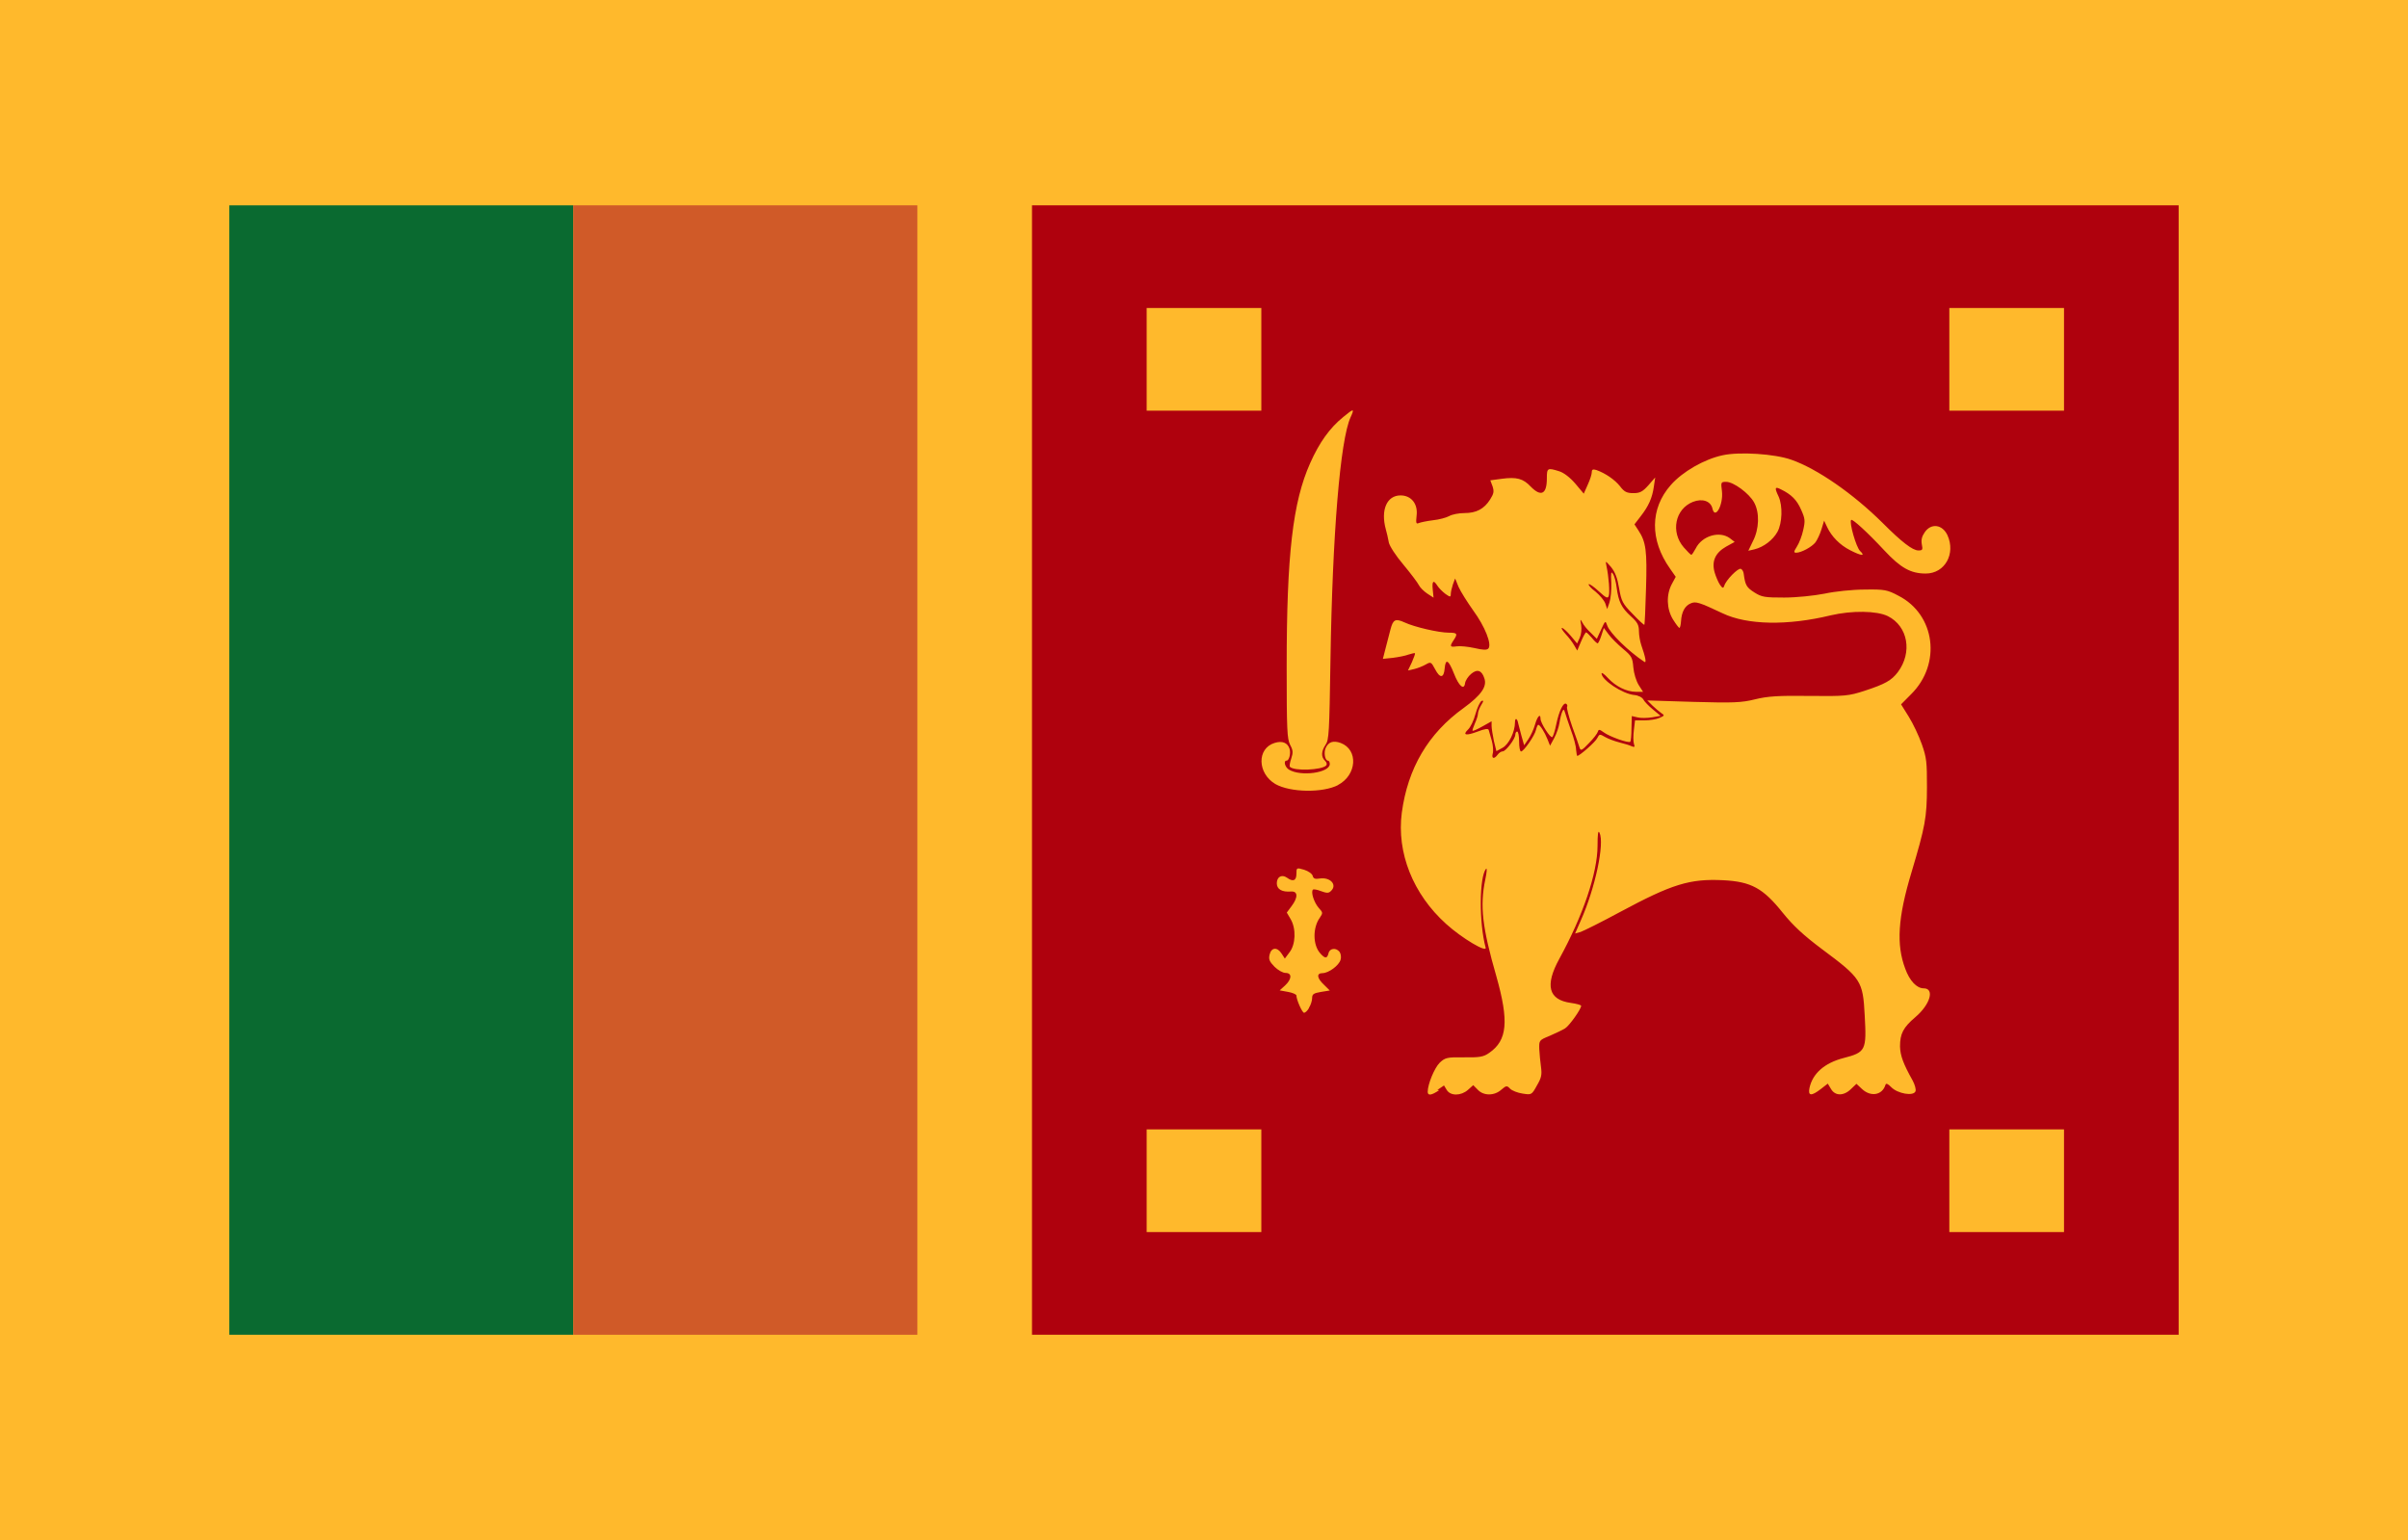 <svg width="111" height="71" viewBox="0 0 111 71" fill="none" xmlns="http://www.w3.org/2000/svg">
<g clip-path="url(#clip0_8820_5640)">
<rect width="111" height="71" fill="#FFDA2C"/>
<rect width="111" height="71" fill="#FFDA2C"/>
<rect opacity="0.3" width="111" height="71" fill="#FF6C2D"/>
<path fill-rule="evenodd" clip-rule="evenodd" d="M10.571 9.467H26.428V61.533H10.571V9.467Z" fill="#0A6A30"/>
<path fill-rule="evenodd" clip-rule="evenodd" d="M26.429 9.467H42.286V61.533H26.429V9.467Z" fill="#FF6C2D"/>
<path opacity="0.2" fill-rule="evenodd" clip-rule="evenodd" d="M26.429 9.467H42.286V61.533H26.429V9.467Z" fill="#151515"/>
<path fill-rule="evenodd" clip-rule="evenodd" d="M47.571 9.467H100.428V61.533H47.571V9.467ZM66.256 50.249L66.563 50.041L66.69 50.249C66.864 50.533 67.345 50.524 67.662 50.249L67.911 50.027L68.122 50.24C68.386 50.524 68.883 50.524 69.201 50.24C69.433 50.041 69.465 50.036 69.613 50.193C69.697 50.278 69.956 50.382 70.184 50.415C70.596 50.481 70.606 50.477 70.844 50.046C71.056 49.686 71.082 49.544 71.035 49.194C71.003 48.957 70.966 48.588 70.955 48.365C70.945 47.958 70.945 47.954 71.442 47.75C71.706 47.636 72.023 47.485 72.145 47.409C72.34 47.286 72.885 46.524 72.885 46.368C72.885 46.33 72.673 46.273 72.409 46.235C71.378 46.093 71.204 45.431 71.88 44.2C72.975 42.203 73.635 40.248 73.641 39.003C73.641 38.449 73.667 38.26 73.73 38.388C73.974 38.875 73.535 40.944 72.869 42.435L72.605 43.036L72.858 42.965C72.996 42.917 73.826 42.506 74.692 42.037C77.071 40.759 77.89 40.503 79.434 40.579C80.723 40.645 81.273 40.944 82.182 42.084C82.668 42.685 83.134 43.116 83.979 43.75C85.798 45.104 85.872 45.218 85.956 46.808C86.046 48.417 86.009 48.512 84.978 48.777C84.106 49.004 83.551 49.487 83.409 50.164C83.335 50.529 83.498 50.543 83.937 50.202L84.254 49.956L84.402 50.202C84.593 50.533 84.994 50.533 85.327 50.202L85.576 49.965L85.829 50.202C86.231 50.581 86.765 50.495 86.913 50.013C86.939 49.927 87.019 49.956 87.177 50.117C87.468 50.42 88.213 50.552 88.298 50.306C88.329 50.221 88.266 49.998 88.166 49.814C87.732 49.038 87.595 48.664 87.584 48.242C87.584 47.655 87.727 47.371 88.293 46.889C88.98 46.306 89.191 45.563 88.673 45.563C88.356 45.563 88.028 45.218 87.827 44.664C87.404 43.552 87.484 42.297 88.113 40.215C88.747 38.085 88.821 37.706 88.826 36.286C88.826 35.136 88.811 34.937 88.588 34.307C88.456 33.929 88.181 33.351 87.986 33.039L87.632 32.471L88.092 32.007C89.503 30.615 89.218 28.334 87.51 27.463C86.998 27.189 86.865 27.165 85.956 27.179C85.406 27.179 84.582 27.264 84.106 27.368C83.62 27.463 82.806 27.548 82.246 27.548C81.358 27.548 81.21 27.529 80.871 27.312C80.512 27.084 80.448 26.98 80.38 26.46C80.369 26.346 80.306 26.242 80.242 26.223C80.121 26.176 79.555 26.744 79.481 27.009C79.439 27.132 79.402 27.122 79.286 26.961C79.206 26.843 79.095 26.583 79.037 26.384C78.894 25.873 79.069 25.485 79.566 25.201L79.962 24.983L79.74 24.812C79.264 24.462 78.456 24.699 78.165 25.286C78.081 25.442 77.991 25.579 77.964 25.579C77.938 25.579 77.779 25.423 77.615 25.234C77.002 24.524 77.214 23.463 78.038 23.137C78.472 22.966 78.858 23.099 78.937 23.444C79.058 23.975 79.444 23.279 79.376 22.649C79.323 22.233 79.323 22.214 79.571 22.214C79.909 22.214 80.628 22.744 80.856 23.16C81.12 23.634 81.093 24.391 80.803 24.95L80.591 25.39L80.877 25.324C81.299 25.219 81.722 24.898 81.934 24.519C82.156 24.112 82.182 23.321 81.987 22.891C81.791 22.479 81.812 22.417 82.092 22.559C82.579 22.796 82.832 23.052 83.028 23.506C83.208 23.908 83.218 24.008 83.123 24.429C83.07 24.689 82.938 25.03 82.838 25.186C82.679 25.437 82.679 25.48 82.801 25.48C83.028 25.48 83.514 25.219 83.683 25.006C83.768 24.893 83.895 24.628 83.963 24.401L84.085 24.003L84.228 24.306C84.429 24.732 84.809 25.125 85.285 25.366C85.798 25.631 86.009 25.65 85.745 25.404C85.565 25.238 85.232 24.079 85.332 23.97C85.385 23.904 86.083 24.538 86.865 25.38C87.616 26.185 88.081 26.441 88.768 26.441C89.651 26.441 90.158 25.532 89.772 24.675C89.535 24.173 89.022 24.107 88.726 24.533C88.588 24.732 88.552 24.888 88.588 25.092C88.641 25.347 88.62 25.376 88.43 25.376C88.166 25.376 87.669 24.997 86.781 24.107C85.422 22.758 83.768 21.613 82.579 21.196C81.812 20.922 80.179 20.817 79.407 20.988C78.561 21.168 77.557 21.745 77.018 22.36C76.056 23.449 76.046 24.893 76.981 26.213L77.245 26.592L77.066 26.923C76.801 27.416 76.823 28.074 77.118 28.556C77.251 28.769 77.383 28.945 77.415 28.945C77.446 28.945 77.478 28.803 77.489 28.637C77.515 28.211 77.668 27.927 77.933 27.818C78.165 27.714 78.318 27.761 79.402 28.272C80.538 28.817 82.404 28.85 84.392 28.367C85.37 28.14 86.516 28.154 87.024 28.405C87.949 28.869 88.166 30.071 87.484 30.985C87.188 31.373 86.902 31.534 85.951 31.846C85.222 32.083 85.052 32.102 83.398 32.083C81.987 32.064 81.479 32.097 80.903 32.239C80.279 32.395 79.899 32.409 78.059 32.357L75.934 32.291L76.172 32.528C76.299 32.651 76.49 32.812 76.579 32.873C76.738 32.977 76.738 32.992 76.495 33.096C76.352 33.162 76.046 33.209 75.808 33.209H75.369L75.316 33.654C75.284 33.9 75.284 34.175 75.316 34.284C75.369 34.44 75.353 34.459 75.21 34.402C75.126 34.355 74.872 34.284 74.65 34.227C74.428 34.17 74.132 34.061 73.989 33.976C73.746 33.834 73.725 33.834 73.63 34.023C73.556 34.194 72.816 34.847 72.705 34.847C72.689 34.847 72.668 34.719 72.652 34.563C72.652 34.412 72.546 34.009 72.419 33.673C72.303 33.342 72.176 32.973 72.145 32.859C72.092 32.689 72.076 32.679 72.013 32.812C71.975 32.892 71.917 33.119 71.886 33.318C71.859 33.508 71.748 33.839 71.642 34.028L71.452 34.378L71.331 34.075C71.204 33.754 70.987 33.413 70.908 33.413C70.881 33.413 70.834 33.522 70.802 33.65C70.749 33.91 70.237 34.644 70.115 34.644C70.062 34.644 70.025 34.435 70.025 34.184C70.025 33.929 69.988 33.725 69.935 33.725C69.893 33.725 69.851 33.787 69.851 33.867C69.851 34.057 69.412 34.639 69.269 34.639C69.201 34.639 69.1 34.705 69.037 34.79C68.878 35.008 68.746 34.98 68.809 34.743C68.846 34.625 68.825 34.364 68.767 34.151L68.624 33.654C68.603 33.578 68.45 33.597 68.117 33.725C67.578 33.929 67.398 33.896 67.673 33.631C67.779 33.536 67.937 33.214 68.016 32.911C68.101 32.608 68.228 32.343 68.302 32.31C68.397 32.282 68.392 32.324 68.275 32.509C68.196 32.641 68.127 32.821 68.127 32.906C68.127 32.992 68.059 33.19 67.985 33.356C67.911 33.526 67.863 33.673 67.879 33.687C67.9 33.711 68.101 33.621 68.334 33.489L68.757 33.252V33.465C68.757 33.583 68.809 33.891 68.862 34.156L68.978 34.629L69.264 34.473C69.555 34.312 69.835 33.739 69.835 33.299C69.835 33.072 69.941 33.11 69.983 33.347L70.131 33.915L70.258 34.359L70.453 34.075C70.559 33.919 70.702 33.616 70.76 33.399C70.865 33.029 71.013 32.868 71.013 33.138C71.013 33.337 71.468 34.038 71.553 33.981C71.595 33.952 71.68 33.687 71.738 33.394C71.865 32.779 72.065 32.362 72.198 32.447C72.25 32.485 72.261 32.542 72.234 32.589C72.213 32.637 72.314 33.039 72.467 33.479C72.626 33.919 72.784 34.364 72.811 34.464C72.864 34.629 72.916 34.606 73.244 34.26C73.456 34.047 73.635 33.81 73.656 33.73C73.688 33.616 73.736 33.621 73.921 33.758C74.185 33.957 75.084 34.279 75.152 34.194C75.179 34.165 75.205 33.886 75.205 33.578L75.221 33.011L75.485 33.072C75.628 33.11 75.924 33.105 76.146 33.072L76.548 33.001L76.194 32.708C75.998 32.547 75.797 32.338 75.749 32.244C75.697 32.149 75.517 32.054 75.327 32.04C74.782 31.983 73.826 31.344 73.826 31.046C73.826 30.985 73.958 31.079 74.121 31.259C74.481 31.647 74.978 31.893 75.411 31.893H75.739L75.538 31.581C75.422 31.392 75.316 31.051 75.29 30.762C75.253 30.312 75.21 30.241 74.814 29.91C74.576 29.711 74.275 29.413 74.153 29.247L73.931 28.949L73.815 29.304C73.751 29.503 73.672 29.659 73.646 29.659C73.614 29.659 73.487 29.546 73.382 29.408C73.26 29.266 73.138 29.153 73.117 29.153C73.08 29.153 72.98 29.342 72.879 29.579L72.705 29.991L72.567 29.754C72.488 29.612 72.314 29.385 72.171 29.233C72.028 29.072 71.949 28.949 72.002 28.949C72.055 28.949 72.234 29.11 72.398 29.304L72.7 29.664L72.821 29.399C72.89 29.247 72.916 29.006 72.885 28.812C72.832 28.528 72.842 28.519 72.938 28.694C72.99 28.807 73.165 29.025 73.323 29.167L73.609 29.451L73.804 29.025C74 28.599 74.005 28.599 74.09 28.845C74.211 29.186 75.068 30.029 75.797 30.511C75.903 30.587 75.861 30.322 75.654 29.73C75.602 29.574 75.549 29.29 75.549 29.101C75.549 28.817 75.485 28.689 75.179 28.414C74.745 28.017 74.608 27.738 74.523 27.099C74.492 26.838 74.418 26.549 74.354 26.46C74.264 26.318 74.248 26.398 74.275 26.876C74.285 27.207 74.248 27.605 74.19 27.775L74.085 28.078L74 27.823C73.947 27.681 73.751 27.444 73.551 27.278C73.339 27.122 73.207 26.966 73.234 26.933C73.26 26.904 73.471 27.047 73.693 27.255C74.037 27.572 74.116 27.605 74.159 27.468C74.211 27.302 74.159 26.587 74.053 26.095C74 25.84 74 25.84 74.264 26.142C74.454 26.379 74.555 26.644 74.634 27.117C74.74 27.719 74.793 27.828 75.258 28.301C75.538 28.599 75.787 28.822 75.797 28.803C75.818 28.784 75.85 28.026 75.876 27.122C75.929 25.395 75.876 24.983 75.522 24.448L75.343 24.173L75.623 23.809C75.993 23.336 76.162 22.957 76.236 22.436L76.299 22.01L75.982 22.375C75.718 22.668 75.596 22.734 75.295 22.734C74.994 22.734 74.872 22.678 74.677 22.417C74.433 22.11 74 21.816 73.588 21.669C73.429 21.622 73.376 21.641 73.376 21.764C73.376 21.859 73.297 22.114 73.191 22.342L73.006 22.758L72.615 22.294C72.372 22.01 72.087 21.793 71.875 21.726C71.331 21.556 71.304 21.57 71.304 22.058C71.304 22.782 71.04 22.919 70.564 22.436C70.21 22.058 69.909 21.982 69.227 22.072L68.698 22.143L68.804 22.427C68.878 22.663 68.857 22.758 68.688 23.028C68.413 23.463 68.053 23.653 67.504 23.653C67.25 23.653 66.933 23.714 66.796 23.795C66.663 23.866 66.33 23.956 66.055 23.984C65.781 24.017 65.49 24.079 65.405 24.112C65.278 24.169 65.263 24.121 65.3 23.771C65.368 23.231 65.056 22.839 64.56 22.839C63.925 22.839 63.635 23.515 63.883 24.41C63.93 24.561 63.977 24.794 64.009 24.954L64.02 25.011C64.058 25.177 64.338 25.617 64.697 26.038C65.035 26.445 65.353 26.867 65.405 26.976C65.458 27.084 65.633 27.259 65.791 27.364L66.082 27.553L66.045 27.189C66.003 26.781 66.077 26.715 66.256 26.999C66.325 27.108 66.489 27.274 66.626 27.378C66.838 27.529 66.875 27.534 66.875 27.397C66.875 27.302 66.917 27.113 66.97 26.952L67.076 26.668L67.234 27.056C67.329 27.269 67.636 27.756 67.911 28.145C68.45 28.878 68.778 29.707 68.609 29.896C68.54 29.976 68.355 29.967 67.974 29.877C67.673 29.811 67.303 29.773 67.15 29.797C66.832 29.844 66.817 29.797 67.007 29.513C67.208 29.214 67.176 29.167 66.78 29.167C66.32 29.167 65.183 28.902 64.745 28.694C64.322 28.504 64.216 28.552 64.094 29.025L63.867 29.901L63.746 30.374L64.206 30.327C64.459 30.294 64.787 30.232 64.93 30.175C65.078 30.128 65.21 30.099 65.226 30.114C65.242 30.133 65.173 30.322 65.083 30.53L64.903 30.909L65.194 30.843C65.353 30.805 65.59 30.71 65.722 30.634C65.955 30.502 65.971 30.511 66.156 30.857C66.378 31.283 66.558 31.269 66.595 30.809C66.637 30.346 66.769 30.417 67.017 31.037C67.245 31.633 67.493 31.841 67.535 31.491C67.551 31.378 67.673 31.183 67.816 31.065C68.096 30.828 68.307 30.904 68.424 31.273C68.556 31.652 68.275 32.05 67.472 32.637C65.834 33.81 64.893 35.42 64.618 37.465C64.375 39.311 65.136 41.223 66.663 42.596C67.393 43.258 68.556 43.944 68.482 43.684C68.175 42.558 68.186 40.418 68.503 40.054C68.556 39.997 68.534 40.219 68.466 40.546C68.212 41.767 68.323 42.737 68.978 45.014C69.56 47.078 69.486 47.958 68.651 48.536C68.386 48.725 68.207 48.754 67.488 48.744C66.706 48.735 66.621 48.754 66.367 48.99C66.124 49.227 65.812 49.984 65.812 50.334C65.812 50.524 65.987 50.5 66.341 50.259L66.256 50.249ZM60.336 46.463C60.421 46.335 60.484 46.131 60.484 46.013C60.484 45.833 60.553 45.786 60.891 45.729L61.298 45.663L61.034 45.402C60.706 45.099 60.675 44.863 60.96 44.863C61.24 44.863 61.721 44.513 61.795 44.247C61.832 44.134 61.811 43.973 61.753 43.888C61.594 43.675 61.293 43.708 61.24 43.944C61.177 44.2 61.082 44.205 60.854 43.944C60.516 43.566 60.505 42.771 60.839 42.307C60.986 42.089 60.986 42.07 60.786 41.852C60.574 41.606 60.416 41.128 60.521 41.015C60.553 40.981 60.722 41.015 60.891 41.081C61.145 41.175 61.245 41.185 61.346 41.081C61.663 40.797 61.319 40.418 60.817 40.503C60.622 40.536 60.542 40.503 60.511 40.38C60.49 40.286 60.315 40.158 60.114 40.096C59.766 39.992 59.76 40.002 59.76 40.286C59.76 40.603 59.602 40.664 59.322 40.461C59.084 40.295 58.856 40.423 58.856 40.721C58.856 40.996 59.094 41.133 59.512 41.1C59.829 41.076 59.845 41.365 59.538 41.772L59.316 42.07L59.491 42.368C59.755 42.809 59.728 43.542 59.438 43.907L59.226 44.191L59.078 43.963C58.877 43.646 58.603 43.67 58.523 44.011C58.471 44.233 58.523 44.333 58.751 44.569C58.909 44.725 59.136 44.853 59.258 44.853C59.565 44.853 59.554 45.137 59.237 45.431L58.989 45.658L59.38 45.729C59.591 45.767 59.76 45.843 59.76 45.895C59.76 46.084 60.025 46.69 60.114 46.69C60.167 46.69 60.273 46.595 60.342 46.467L60.336 46.463ZM61.674 36.191C62.551 35.732 62.625 34.563 61.8 34.251C61.457 34.128 61.24 34.203 61.113 34.473C61.008 34.686 61.076 35.069 61.219 35.069C61.261 35.069 61.298 35.136 61.298 35.221C61.298 35.628 59.961 35.813 59.417 35.481C59.226 35.363 59.152 35.065 59.311 35.065C59.417 35.065 59.507 34.752 59.448 34.535C59.364 34.241 59.11 34.137 58.751 34.251C57.931 34.506 57.958 35.652 58.788 36.144C59.475 36.537 60.976 36.56 61.684 36.191H61.674ZM61.129 35.292C61.182 35.245 61.161 35.15 61.076 35.069C60.891 34.894 60.902 34.634 61.103 34.336C61.261 34.113 61.277 33.782 61.33 30.426C61.42 24.633 61.779 20.283 62.255 19.241C62.445 18.825 62.414 18.815 61.927 19.218C61.293 19.729 60.817 20.401 60.395 21.348C59.591 23.146 59.311 25.57 59.311 30.738C59.311 33.673 59.332 34.052 59.469 34.336C59.607 34.591 59.612 34.691 59.522 34.97C59.459 35.15 59.432 35.325 59.459 35.349C59.639 35.557 60.939 35.505 61.135 35.287L61.129 35.292ZM58.143 14.2H52.857V18.933H58.143V14.2ZM95.143 14.2H89.857V18.933H95.143V14.2ZM58.143 52.067H52.857V56.8H58.143V52.067ZM95.143 52.067H89.857V56.8H95.143V52.067Z" fill="#AF010D"/>
</g>
<defs>
<clipPath id="clip0_8820_5640">
<rect width="111" height="71" fill="white"/>
</clipPath>
</defs>
</svg>
